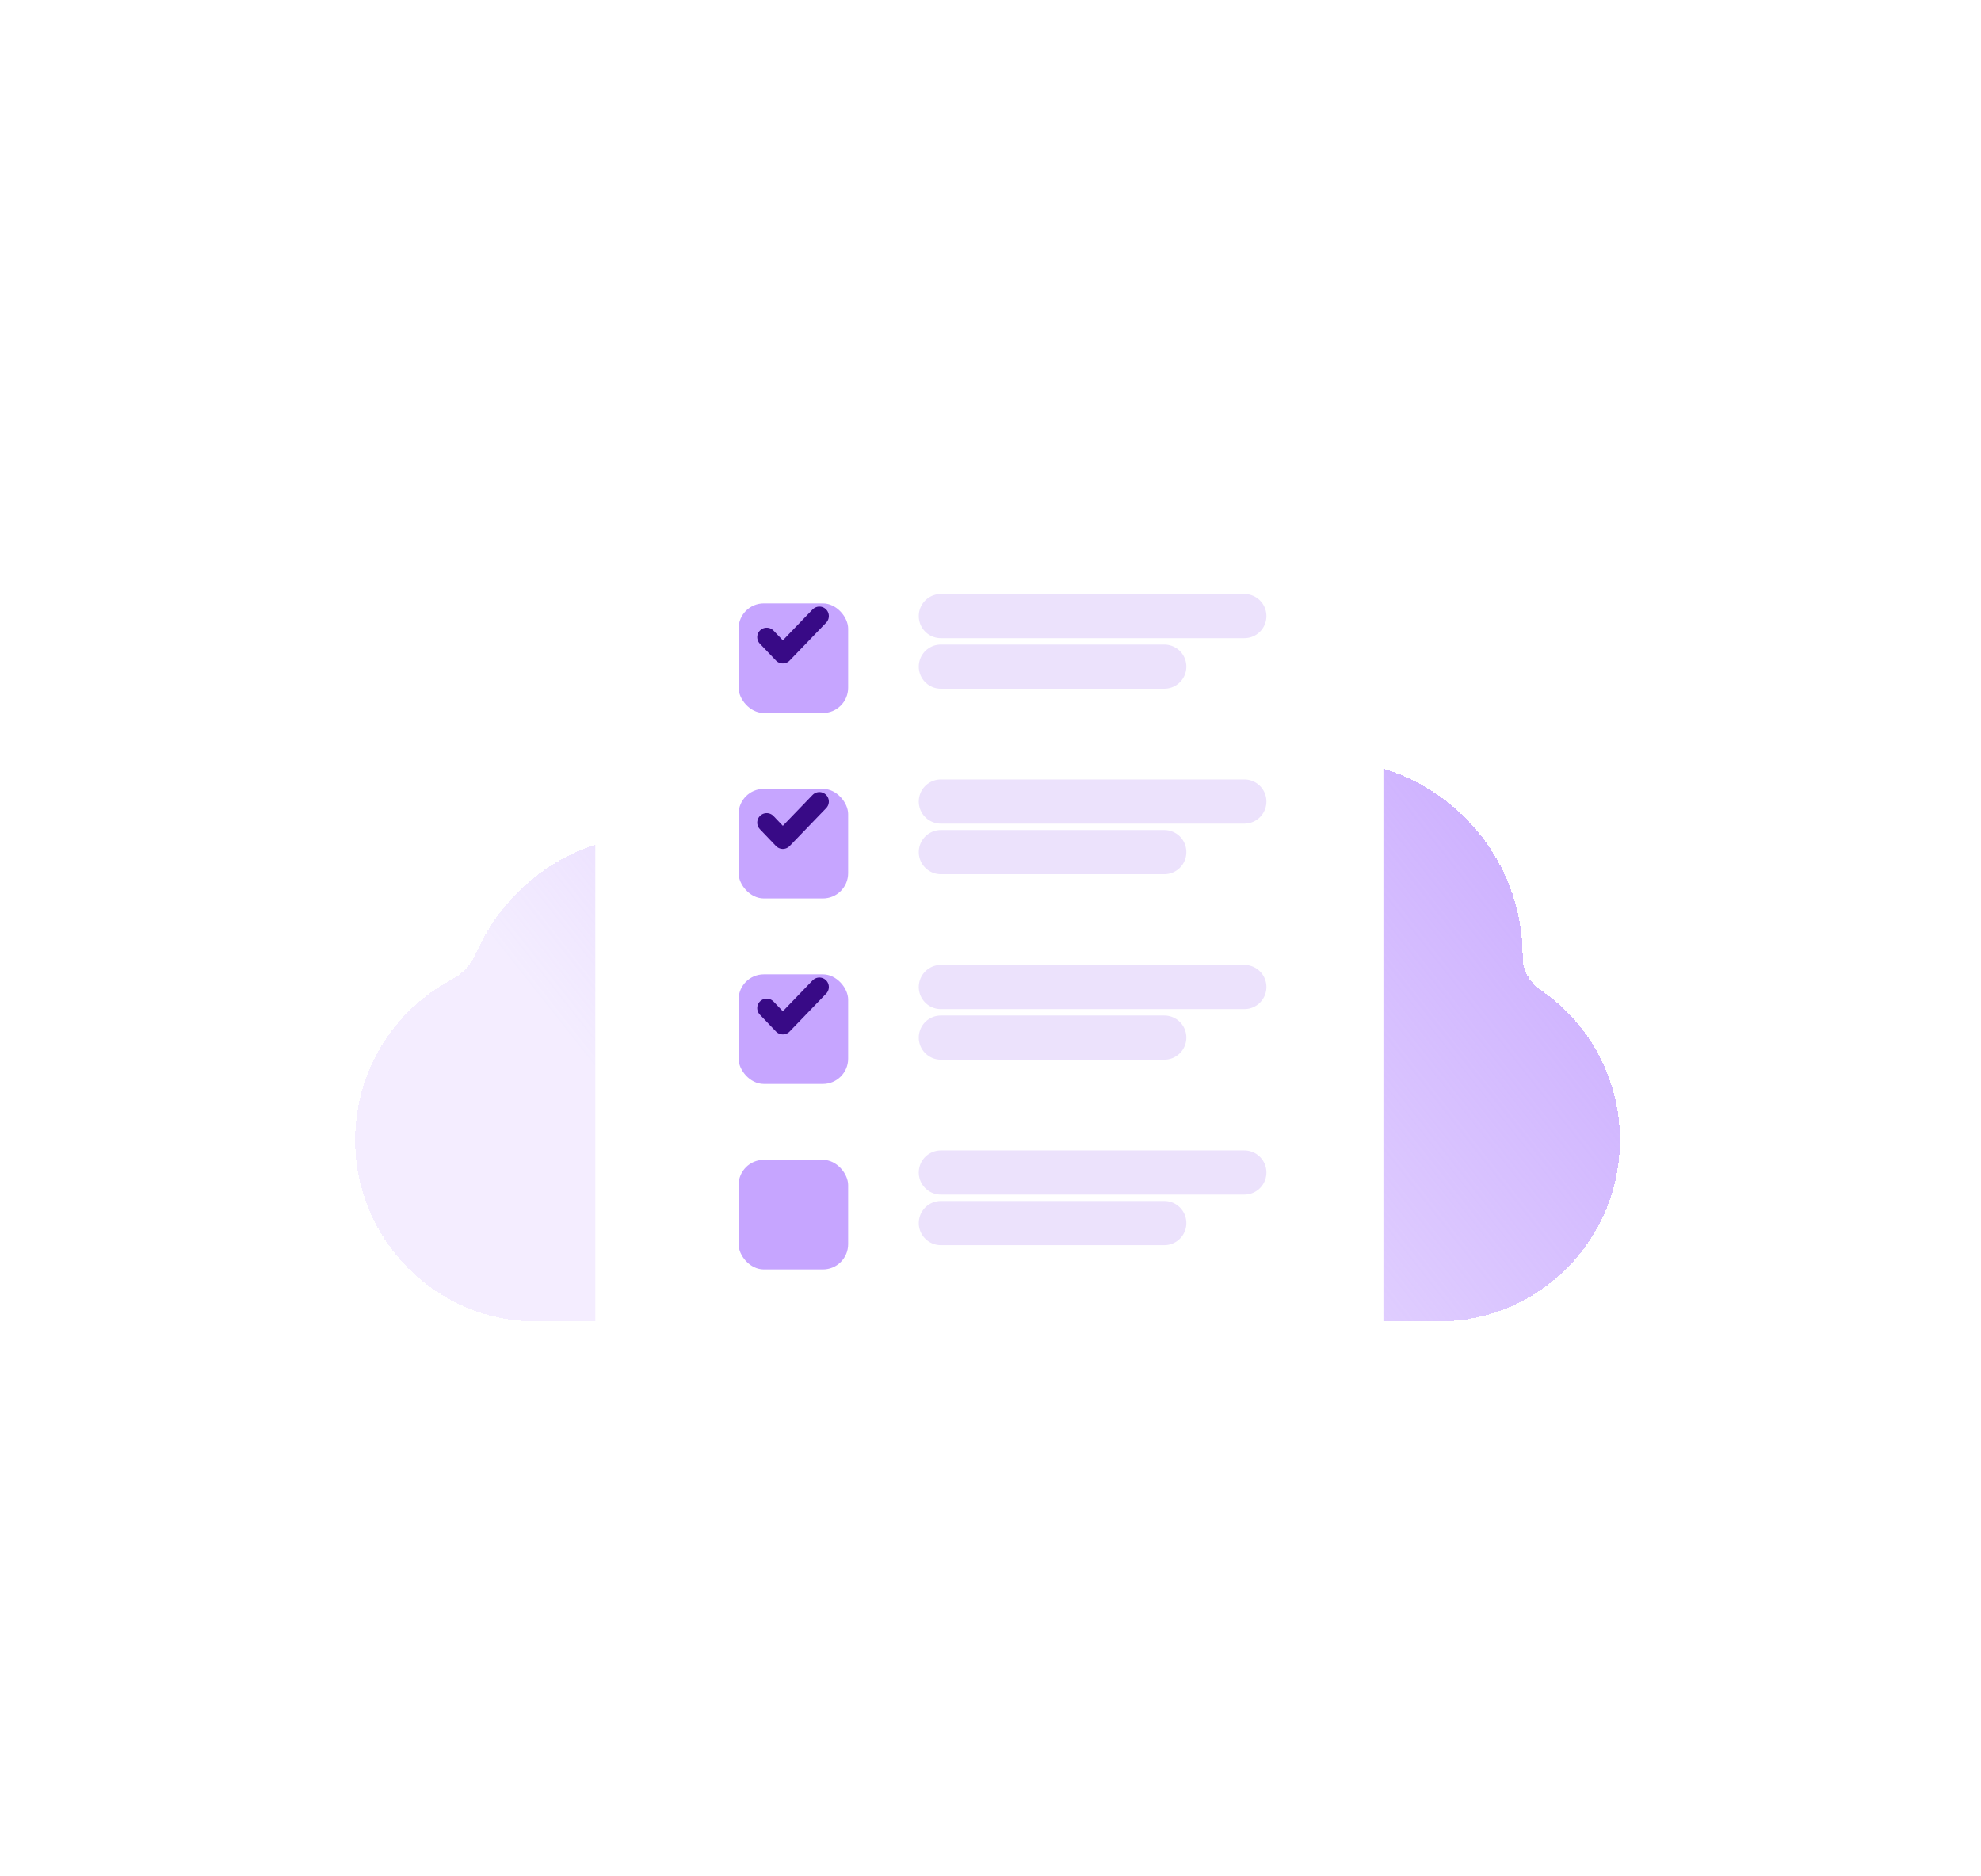 <svg width="132" height="125" viewBox="0 0 132 125" fill="none" xmlns="http://www.w3.org/2000/svg">
<g filter="url(#filter0_d_370_1275)">
<path fill-rule="evenodd" clip-rule="evenodd" d="M95.797 86.648H35.885C35.885 86.648 35.885 86.648 35.885 86.647C35.885 86.647 35.885 86.647 35.884 86.647C35.843 86.648 35.801 86.648 35.759 86.648C29.08 86.648 23.666 81.234 23.666 74.555C23.666 69.929 26.264 65.909 30.081 63.876C30.814 63.485 31.4 62.858 31.732 62.097C33.75 57.469 38.365 54.235 43.736 54.235C44.649 54.235 45.539 54.328 46.399 54.506C47.899 54.816 49.522 54.206 50.345 52.914C53.752 47.562 59.738 44.012 66.552 44.012C71.719 44.012 76.409 46.053 79.86 49.373C80.871 50.346 82.404 50.598 83.716 50.099C85.162 49.549 86.73 49.248 88.369 49.248C95.599 49.248 101.459 55.109 101.459 62.338C101.459 63.219 101.907 64.05 102.636 64.546C105.838 66.721 107.941 70.393 107.941 74.555C107.941 81.192 102.595 86.58 95.974 86.647C95.974 86.647 95.974 86.647 95.974 86.647C95.974 86.648 95.974 86.648 95.974 86.648H95.9C95.883 86.648 95.866 86.648 95.848 86.648C95.831 86.648 95.814 86.648 95.797 86.648Z" fill="url(#paint0_linear_370_1275)" shape-rendering="crispEdges"/>
</g>
<g filter="url(#filter1_d_370_1275)">
<rect x="39.666" y="27" width="52.516" height="67.4" rx="3.365" fill="white"/>
</g>
<g filter="url(#filter2_d_370_1275)">
<rect x="49.213" y="38.514" width="7.302" height="7.302" rx="1.683" fill="#C6A5FF"/>
</g>
<path d="M51.088 42.446L52.162 43.569L54.598 41.041" stroke="#380A86" stroke-width="1.262" stroke-linecap="round" stroke-linejoin="round"/>
<g filter="url(#filter3_d_370_1275)">
<rect x="49.213" y="50.87" width="7.302" height="7.302" rx="1.683" fill="#C6A5FF"/>
</g>
<g filter="url(#filter4_d_370_1275)">
<rect x="49.213" y="63.227" width="7.302" height="7.302" rx="1.683" fill="#C6A5FF"/>
</g>
<g filter="url(#filter5_d_370_1275)">
<rect x="49.213" y="75.584" width="7.302" height="7.302" rx="1.683" fill="#C6A5FF"/>
</g>
<path d="M51.088 54.802L52.162 55.925L54.598 53.398" stroke="#380A86" stroke-width="1.262" stroke-linecap="round" stroke-linejoin="round"/>
<path d="M51.088 67.159L52.162 68.282L54.598 65.754" stroke="#380A86" stroke-width="1.262" stroke-linecap="round" stroke-linejoin="round"/>
<path d="M62.693 41.041H82.913" stroke="#ECE2FC" stroke-width="2.944" stroke-linecap="round"/>
<path d="M62.693 44.411H77.578" stroke="#ECE2FC" stroke-width="2.944" stroke-linecap="round"/>
<path d="M62.693 53.398H82.913" stroke="#ECE2FC" stroke-width="2.944" stroke-linecap="round"/>
<path d="M62.693 65.754H82.913" stroke="#ECE2FC" stroke-width="2.944" stroke-linecap="round"/>
<path d="M62.693 78.111H82.913" stroke="#ECE2FC" stroke-width="2.944" stroke-linecap="round"/>
<path d="M62.693 56.768H77.578" stroke="#ECE2FC" stroke-width="2.944" stroke-linecap="round"/>
<path d="M62.693 69.124H77.578" stroke="#ECE2FC" stroke-width="2.944" stroke-linecap="round"/>
<path d="M62.693 81.481H77.578" stroke="#ECE2FC" stroke-width="2.944" stroke-linecap="round"/>
<defs>
<filter id="filter0_d_370_1275" x="-0.006" y="21.733" width="131.619" height="89.98" filterUnits="userSpaceOnUse" color-interpolation-filters="sRGB">
<feFlood flood-opacity="0" result="BackgroundImageFix"/>
<feColorMatrix in="SourceAlpha" type="matrix" values="0 0 0 0 0 0 0 0 0 0 0 0 0 0 0 0 0 0 127 0" result="hardAlpha"/>
<feMorphology radius="2.785" operator="dilate" in="SourceAlpha" result="effect1_dropShadow_370_1275"/>
<feOffset dy="1.392"/>
<feGaussianBlur stdDeviation="10.444"/>
<feComposite in2="hardAlpha" operator="out"/>
<feColorMatrix type="matrix" values="0 0 0 0 0.22 0 0 0 0 0.039 0 0 0 0 0.525 0 0 0 0.2 0"/>
<feBlend mode="normal" in2="BackgroundImageFix" result="effect1_dropShadow_370_1275"/>
<feBlend mode="normal" in="SourceGraphic" in2="effect1_dropShadow_370_1275" result="shape"/>
</filter>
<filter id="filter1_d_370_1275" x="11.062" y="0.079" width="109.723" height="124.607" filterUnits="userSpaceOnUse" color-interpolation-filters="sRGB">
<feFlood flood-opacity="0" result="BackgroundImageFix"/>
<feColorMatrix in="SourceAlpha" type="matrix" values="0 0 0 0 0 0 0 0 0 0 0 0 0 0 0 0 0 0 127 0" result="hardAlpha"/>
<feMorphology radius="3.365" operator="dilate" in="SourceAlpha" result="effect1_dropShadow_370_1275"/>
<feOffset dy="1.683"/>
<feGaussianBlur stdDeviation="12.619"/>
<feComposite in2="hardAlpha" operator="out"/>
<feColorMatrix type="matrix" values="0 0 0 0 0.22 0 0 0 0 0.039 0 0 0 0 0.525 0 0 0 0.2 0"/>
<feBlend mode="normal" in2="BackgroundImageFix" result="effect1_dropShadow_370_1275"/>
<feBlend mode="normal" in="SourceGraphic" in2="effect1_dropShadow_370_1275" result="shape"/>
</filter>
<filter id="filter2_d_370_1275" x="20.609" y="11.593" width="64.508" height="64.509" filterUnits="userSpaceOnUse" color-interpolation-filters="sRGB">
<feFlood flood-opacity="0" result="BackgroundImageFix"/>
<feColorMatrix in="SourceAlpha" type="matrix" values="0 0 0 0 0 0 0 0 0 0 0 0 0 0 0 0 0 0 127 0" result="hardAlpha"/>
<feMorphology radius="3.365" operator="dilate" in="SourceAlpha" result="effect1_dropShadow_370_1275"/>
<feOffset dy="1.683"/>
<feGaussianBlur stdDeviation="12.619"/>
<feComposite in2="hardAlpha" operator="out"/>
<feColorMatrix type="matrix" values="0 0 0 0 0.22 0 0 0 0 0.039 0 0 0 0 0.525 0 0 0 0.2 0"/>
<feBlend mode="normal" in2="BackgroundImageFix" result="effect1_dropShadow_370_1275"/>
<feBlend mode="normal" in="SourceGraphic" in2="effect1_dropShadow_370_1275" result="shape"/>
</filter>
<filter id="filter3_d_370_1275" x="20.609" y="23.949" width="64.508" height="64.509" filterUnits="userSpaceOnUse" color-interpolation-filters="sRGB">
<feFlood flood-opacity="0" result="BackgroundImageFix"/>
<feColorMatrix in="SourceAlpha" type="matrix" values="0 0 0 0 0 0 0 0 0 0 0 0 0 0 0 0 0 0 127 0" result="hardAlpha"/>
<feMorphology radius="3.365" operator="dilate" in="SourceAlpha" result="effect1_dropShadow_370_1275"/>
<feOffset dy="1.683"/>
<feGaussianBlur stdDeviation="12.619"/>
<feComposite in2="hardAlpha" operator="out"/>
<feColorMatrix type="matrix" values="0 0 0 0 0.22 0 0 0 0 0.039 0 0 0 0 0.525 0 0 0 0.2 0"/>
<feBlend mode="normal" in2="BackgroundImageFix" result="effect1_dropShadow_370_1275"/>
<feBlend mode="normal" in="SourceGraphic" in2="effect1_dropShadow_370_1275" result="shape"/>
</filter>
<filter id="filter4_d_370_1275" x="20.609" y="36.306" width="64.508" height="64.509" filterUnits="userSpaceOnUse" color-interpolation-filters="sRGB">
<feFlood flood-opacity="0" result="BackgroundImageFix"/>
<feColorMatrix in="SourceAlpha" type="matrix" values="0 0 0 0 0 0 0 0 0 0 0 0 0 0 0 0 0 0 127 0" result="hardAlpha"/>
<feMorphology radius="3.365" operator="dilate" in="SourceAlpha" result="effect1_dropShadow_370_1275"/>
<feOffset dy="1.683"/>
<feGaussianBlur stdDeviation="12.619"/>
<feComposite in2="hardAlpha" operator="out"/>
<feColorMatrix type="matrix" values="0 0 0 0 0.22 0 0 0 0 0.039 0 0 0 0 0.525 0 0 0 0.2 0"/>
<feBlend mode="normal" in2="BackgroundImageFix" result="effect1_dropShadow_370_1275"/>
<feBlend mode="normal" in="SourceGraphic" in2="effect1_dropShadow_370_1275" result="shape"/>
</filter>
<filter id="filter5_d_370_1275" x="20.609" y="48.663" width="64.508" height="64.509" filterUnits="userSpaceOnUse" color-interpolation-filters="sRGB">
<feFlood flood-opacity="0" result="BackgroundImageFix"/>
<feColorMatrix in="SourceAlpha" type="matrix" values="0 0 0 0 0 0 0 0 0 0 0 0 0 0 0 0 0 0 127 0" result="hardAlpha"/>
<feMorphology radius="3.365" operator="dilate" in="SourceAlpha" result="effect1_dropShadow_370_1275"/>
<feOffset dy="1.683"/>
<feGaussianBlur stdDeviation="12.619"/>
<feComposite in2="hardAlpha" operator="out"/>
<feColorMatrix type="matrix" values="0 0 0 0 0.22 0 0 0 0 0.039 0 0 0 0 0.525 0 0 0 0.2 0"/>
<feBlend mode="normal" in2="BackgroundImageFix" result="effect1_dropShadow_370_1275"/>
<feBlend mode="normal" in="SourceGraphic" in2="effect1_dropShadow_370_1275" result="shape"/>
</filter>
<linearGradient id="paint0_linear_370_1275" x1="107.667" y1="44.012" x2="53.166" y2="87.012" gradientUnits="userSpaceOnUse">
<stop stop-color="#C6A5FF"/>
<stop offset="1" stop-color="#C6A5FF" stop-opacity="0.2"/>
</linearGradient>
</defs>
</svg>
